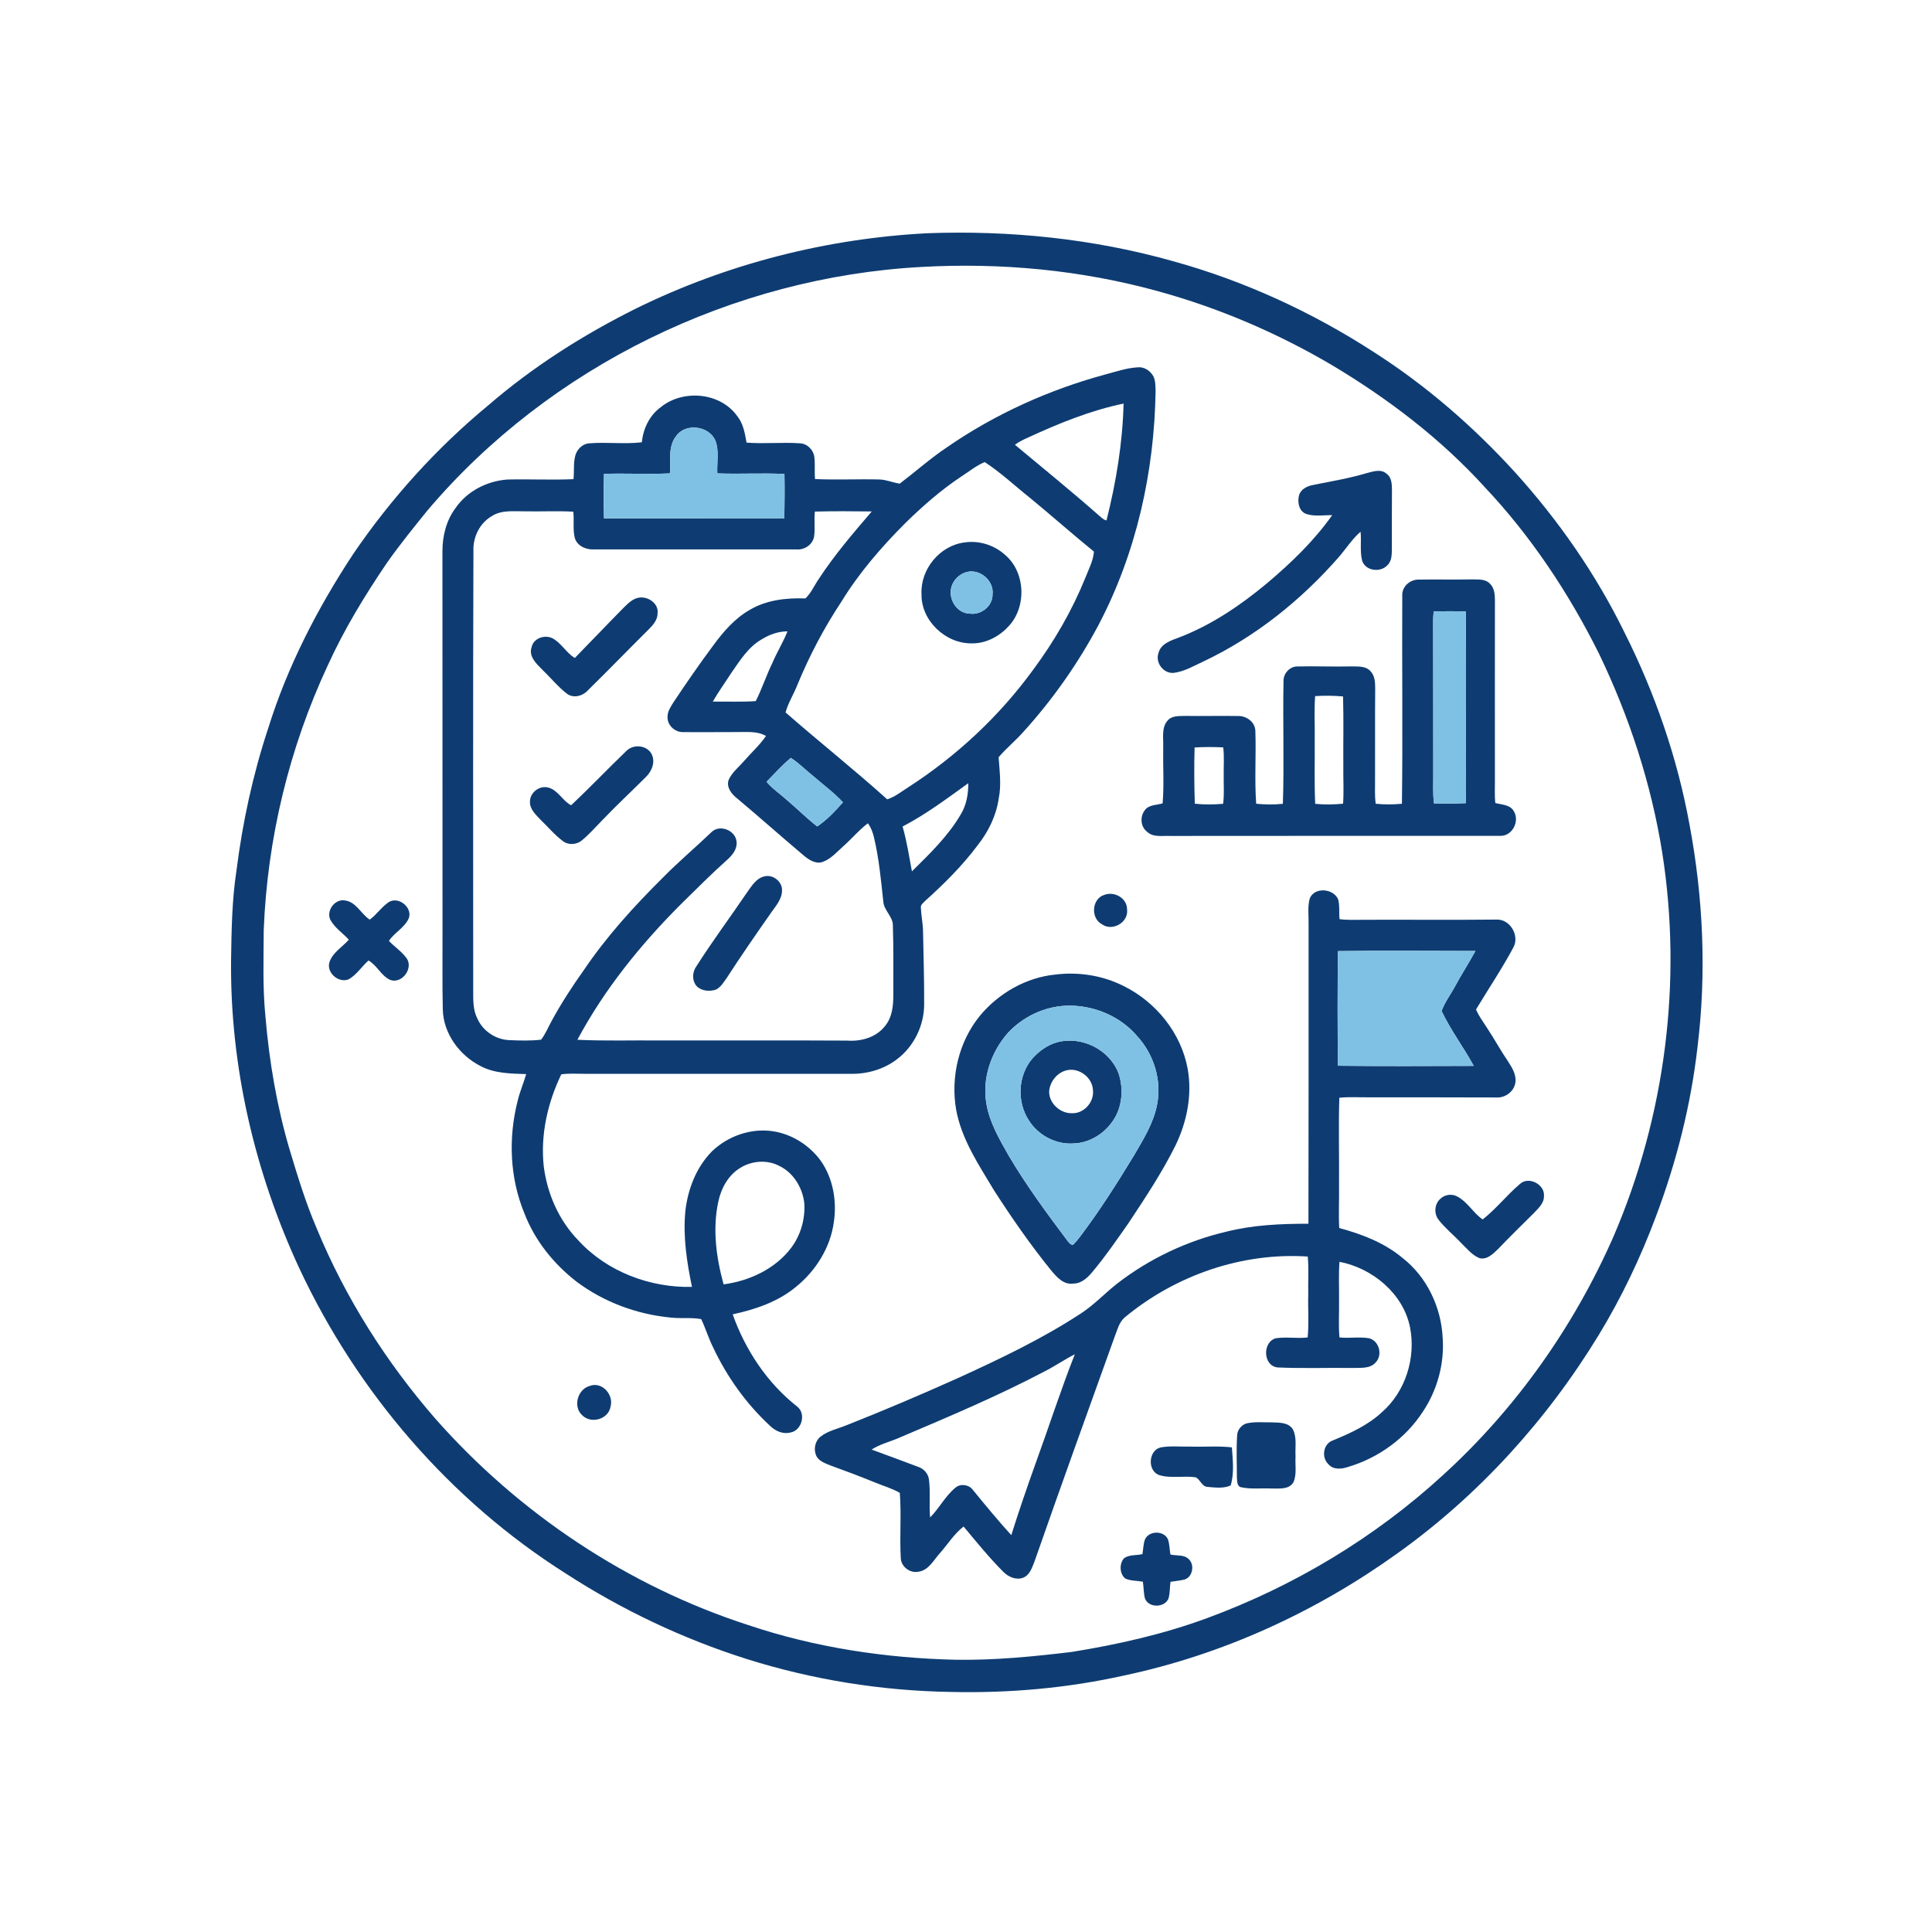 <?xml version="1.0" encoding="UTF-8" ?>
<!DOCTYPE svg PUBLIC "-//W3C//DTD SVG 1.1//EN" "http://www.w3.org/Graphics/SVG/1.1/DTD/svg11.dtd">
<svg width="1024pt" height="1024pt" viewBox="0 0 1024 1024" version="1.1" xmlns="http://www.w3.org/2000/svg">
<g id="#ffffffff">
</g>
<g id="#0e3c72ff">
<path fill="#0e3c72" opacity="1.00" d=" M 491.46 123.62 C 535.24 122.01 579.38 126.51 621.59 138.39 C 659.38 148.82 695.42 165.38 728.29 186.70 C 755.87 204.34 780.79 225.98 802.84 250.14 C 825.92 275.64 845.78 304.14 860.93 335.05 C 877.07 367.18 888.99 401.46 895.44 436.86 C 902.76 475.72 904.55 515.71 899.71 554.99 C 896.22 585.67 888.57 615.83 877.70 644.71 C 869.56 666.49 859.53 687.56 847.45 707.44 C 819.92 752.65 783.61 792.70 740.45 823.46 C 697.28 854.43 647.94 877.00 595.91 888.03 C 565.78 894.76 534.82 897.48 503.98 896.77 C 467.29 896.18 430.67 890.32 395.67 879.28 C 361.93 868.58 329.67 853.30 299.97 834.05 C 238.56 795.25 189.40 738.01 158.68 672.32 C 135.04 621.35 121.91 565.27 122.47 508.99 C 122.71 493.02 122.93 476.97 125.37 461.14 C 128.59 435.69 134.06 410.49 142.11 386.12 C 152.37 353.13 168.39 322.15 187.37 293.38 C 207.40 264.05 231.44 237.41 258.83 214.79 C 282.59 194.27 309.31 177.34 337.39 163.38 C 385.34 139.84 438.13 126.39 491.46 123.62 M 488.42 141.49 C 388.60 146.88 291.31 194.13 226.58 270.53 C 219.24 279.59 211.90 288.65 205.18 298.18 C 193.38 315.56 182.41 333.57 173.71 352.71 C 153.23 396.61 141.66 444.64 139.78 493.02 C 139.71 508.34 139.16 523.71 140.71 538.98 C 142.72 562.80 146.77 586.50 153.54 609.44 C 157.78 623.52 162.07 637.62 167.89 651.14 C 183.10 687.97 204.73 722.04 230.87 752.08 C 275.20 802.26 332.88 840.73 396.66 861.34 C 432.17 873.28 469.60 878.90 506.99 879.71 C 527.37 879.99 547.70 878.01 567.92 875.58 C 592.29 871.65 616.50 866.21 639.70 857.67 C 685.75 840.73 728.66 815.00 764.83 781.81 C 803.46 746.64 834.24 703.07 855.24 655.27 C 882.54 591.68 891.79 520.35 881.02 451.94 C 875.19 415.34 863.53 379.77 847.47 346.40 C 831.50 314.35 811.46 284.18 786.86 258.10 C 763.62 232.55 735.88 211.43 706.31 193.73 C 677.34 176.62 646.12 163.22 613.66 154.32 C 573.00 143.10 530.50 139.13 488.42 141.49 Z" />
<path fill="#0e3c72" opacity="1.00" d=" M 585.59 198.54 C 591.35 197.04 597.04 195.02 603.03 194.69 C 606.53 194.31 609.81 196.62 611.40 199.61 C 612.44 201.92 612.41 204.52 612.49 207.00 C 611.88 249.97 602.29 293.12 582.23 331.28 C 571.31 351.79 557.82 370.96 542.18 388.16 C 538.09 392.77 533.24 396.65 529.29 401.37 C 529.78 408.61 530.82 415.91 529.36 423.13 C 528.04 432.33 523.86 440.87 518.10 448.10 C 510.04 458.89 500.45 468.41 490.46 477.39 C 489.52 478.46 487.90 479.43 488.07 481.05 C 488.27 485.39 489.21 489.67 489.24 494.03 C 489.47 506.71 489.89 519.38 489.82 532.06 C 489.90 543.35 484.48 554.61 475.43 561.41 C 468.51 566.74 459.68 569.30 450.99 569.15 C 403.99 569.17 357.00 569.17 310.00 569.14 C 305.83 569.18 301.63 568.81 297.49 569.43 C 290.27 584.42 286.40 601.43 288.19 618.09 C 290.02 632.67 296.24 646.89 306.56 657.47 C 321.70 674.00 344.54 682.61 366.75 682.08 C 364.03 668.92 361.95 655.44 363.25 641.97 C 364.53 630.34 369.01 618.73 377.29 610.29 C 385.72 602.15 397.94 597.83 409.61 599.57 C 419.68 601.09 428.92 606.94 434.94 615.12 C 441.60 624.53 443.64 636.64 441.93 647.91 C 440.07 661.30 432.41 673.50 422.00 681.96 C 412.43 689.96 400.35 694.03 388.34 696.63 C 395.05 715.53 406.64 733.05 422.51 745.50 C 427.42 749.25 424.97 758.26 418.94 759.26 C 415.00 760.29 411.03 758.51 408.22 755.80 C 395.50 744.06 385.26 729.70 377.92 714.05 C 375.50 709.22 373.97 704.02 371.65 699.15 C 366.37 698.19 360.97 698.95 355.65 698.36 C 337.67 696.67 320.09 690.18 305.61 679.33 C 293.45 669.91 283.44 657.47 277.92 643.04 C 270.15 624.26 269.36 602.99 274.39 583.40 C 275.52 578.58 277.53 574.04 278.90 569.30 C 270.78 569.02 262.30 568.99 254.91 565.15 C 243.64 559.50 234.97 547.86 234.69 535.00 C 234.37 521.00 234.59 507.00 234.54 493.00 C 234.51 426.01 234.54 359.01 234.50 292.01 C 234.53 284.03 236.53 275.86 241.37 269.38 C 247.52 260.34 258.14 254.92 268.93 254.16 C 280.61 253.86 292.30 254.50 303.96 253.96 C 304.42 249.68 303.78 245.25 305.03 241.07 C 306.04 238.01 308.72 235.33 312.03 234.99 C 321.39 234.18 330.84 235.54 340.17 234.42 C 340.92 227.27 344.13 220.36 349.98 215.99 C 361.74 206.26 381.51 207.79 390.64 220.39 C 393.94 224.41 394.82 229.63 395.68 234.59 C 405.09 235.35 414.56 234.29 423.98 234.96 C 427.84 235.14 431.13 238.39 431.61 242.18 C 432.11 246.07 431.61 250.01 431.99 253.91 C 443.34 254.43 454.71 253.84 466.07 254.13 C 469.78 254.24 473.23 255.79 476.88 256.34 C 485.28 249.96 493.19 242.89 501.99 237.01 C 527.37 219.49 555.87 206.64 585.59 198.54 M 544.94 231.89 C 542.50 232.96 540.09 234.15 537.92 235.72 C 552.87 248.21 568.02 260.47 582.63 273.36 C 583.81 274.29 584.90 275.56 586.47 275.83 C 591.56 255.57 595.01 234.81 595.52 213.90 C 577.94 217.56 561.20 224.39 544.94 231.89 M 358.26 231.29 C 353.88 236.91 355.69 244.37 355.07 250.92 C 343.43 251.42 331.76 250.80 320.13 251.14 C 319.93 259.01 319.90 266.91 320.14 274.78 C 352.00 274.69 383.87 274.75 415.72 274.69 C 415.84 266.87 415.92 259.03 415.77 251.22 C 403.92 250.62 392.04 251.37 380.19 250.90 C 379.89 245.18 381.26 239.20 379.23 233.69 C 375.94 225.63 363.18 223.94 358.26 231.29 M 509.57 252.52 C 498.89 259.62 489.20 268.09 480.04 277.05 C 467.30 289.80 455.36 303.53 445.93 318.96 C 436.78 332.74 429.07 347.44 422.74 362.72 C 420.81 367.77 417.79 372.38 416.36 377.60 C 434.13 393.16 452.69 407.86 470.24 423.66 C 474.35 422.36 477.75 419.57 481.35 417.30 C 507.03 400.71 529.80 379.52 547.76 354.75 C 558.85 339.79 568.25 323.54 575.25 306.27 C 577.02 301.74 579.41 297.29 579.82 292.37 C 568.40 283.09 557.40 273.31 546.02 263.97 C 538.00 257.61 530.50 250.51 521.92 244.91 C 517.42 246.78 513.64 249.91 509.57 252.52 M 260.63 273.58 C 254.23 277.28 250.64 284.67 250.93 291.97 C 250.66 369.64 250.80 447.32 250.81 525.00 C 250.82 530.04 250.65 535.37 253.07 539.98 C 256.02 546.53 262.81 551.05 269.99 551.29 C 275.58 551.53 281.22 551.70 286.79 551.06 C 289.23 547.89 290.69 544.13 292.63 540.66 C 297.62 531.55 303.27 522.83 309.30 514.38 C 321.36 496.47 335.96 480.43 351.25 465.24 C 359.51 456.82 368.57 449.24 377.07 441.07 C 381.42 436.72 389.77 440.04 390.38 446.02 C 390.89 449.87 388.27 453.15 385.58 455.57 C 377.14 463.11 369.15 471.14 361.07 479.08 C 339.64 500.48 320.35 524.32 306.03 551.10 C 320.67 551.81 335.35 551.30 350.00 551.47 C 383.00 551.51 416.00 551.36 449.00 551.54 C 456.30 552.07 464.24 549.93 468.93 543.99 C 472.96 539.31 473.51 532.90 473.48 526.98 C 473.44 514.97 473.64 502.95 473.25 490.95 C 473.53 485.89 468.51 482.75 468.17 477.85 C 466.94 466.43 465.88 454.94 463.21 443.75 C 462.57 441.12 461.65 438.53 459.99 436.37 C 455.32 439.86 451.60 444.41 447.25 448.27 C 443.68 451.41 440.45 455.34 435.82 456.92 C 432.00 458.04 428.55 455.57 425.78 453.25 C 413.83 443.21 402.20 432.79 390.23 422.79 C 387.49 420.57 384.89 417.03 386.21 413.34 C 387.97 409.34 391.56 406.62 394.34 403.37 C 398.21 398.92 402.65 394.96 405.99 390.07 C 401.12 387.28 395.35 388.10 389.99 388.01 C 380.64 387.98 371.29 388.14 361.95 388.02 C 357.67 388.13 353.61 384.33 353.81 379.98 C 353.76 377.00 355.56 374.47 357.07 372.05 C 363.84 361.89 370.78 351.85 378.07 342.05 C 383.39 334.82 389.41 327.81 397.30 323.29 C 406.17 317.98 416.76 316.82 426.90 317.18 C 429.92 314.30 431.56 310.35 433.90 306.95 C 442.22 294.20 452.17 282.62 462.05 271.08 C 452.00 270.96 441.94 270.88 431.89 271.14 C 431.40 275.62 432.15 280.16 431.45 284.62 C 430.57 288.82 426.25 291.61 422.06 291.20 C 386.36 291.16 350.65 291.18 314.95 291.19 C 310.81 291.46 306.11 289.54 304.72 285.35 C 303.47 280.74 304.43 275.90 303.84 271.20 C 295.24 270.72 286.61 271.20 278.00 271.01 C 272.17 271.07 265.78 270.20 260.63 273.58 M 403.80 338.82 C 396.64 342.87 392.21 350.06 387.64 356.62 C 384.37 361.71 380.81 366.61 377.80 371.86 C 385.38 371.77 392.99 372.12 400.56 371.60 C 403.90 365.03 406.15 357.97 409.39 351.35 C 411.80 345.65 415.10 340.38 417.39 334.63 C 412.54 334.63 407.88 336.29 403.80 338.82 M 406.30 414.35 C 409.36 418.08 413.47 420.73 417.01 423.97 C 422.47 428.55 427.50 433.66 433.14 438.03 C 438.33 434.56 442.65 429.89 446.78 425.24 C 442.12 420.21 436.57 416.13 431.40 411.65 C 427.26 408.38 423.58 404.53 419.11 401.68 C 414.56 405.60 410.47 410.04 406.30 414.35 M 478.39 438.08 C 480.63 445.87 481.85 453.87 483.34 461.83 C 492.67 452.63 502.27 443.37 509.01 432.02 C 512.17 426.98 513.27 421.00 513.20 415.13 C 501.91 423.24 490.75 431.64 478.39 438.08 M 392.09 619.17 C 385.93 623.00 382.26 629.80 380.75 636.74 C 377.56 651.33 379.61 666.49 383.52 680.73 C 397.17 678.96 410.91 672.54 419.35 661.36 C 424.35 654.72 426.78 646.23 426.32 637.95 C 425.47 629.71 420.65 621.60 413.03 617.95 C 406.48 614.51 398.25 615.21 392.09 619.17 Z" />
<path fill="#0e3c72" opacity="1.00" d=" M 723.95 250.88 C 727.48 250.01 731.78 248.29 734.92 251.09 C 737.73 253.08 737.73 256.84 737.77 259.94 C 737.74 269.98 737.64 280.01 737.72 290.04 C 737.63 293.25 737.96 297.01 735.46 299.46 C 731.81 303.66 723.63 302.71 721.94 297.09 C 720.72 292.10 721.64 286.89 721.13 281.82 C 716.57 285.78 713.36 290.95 709.42 295.46 C 689.57 318.10 665.58 337.35 638.34 350.35 C 633.04 352.75 627.87 355.95 621.99 356.65 C 616.63 357.04 612.26 351.26 614.00 346.18 C 615.24 341.12 620.66 339.47 624.95 337.86 C 642.00 331.32 657.36 320.94 671.34 309.30 C 684.16 298.52 696.40 286.77 706.09 273.05 C 701.59 272.97 696.93 273.84 692.55 272.47 C 688.46 271.21 687.52 266.09 688.54 262.45 C 689.52 259.19 692.92 257.60 696.03 257.03 C 705.37 255.12 714.81 253.62 723.95 250.88 Z" />
<path fill="#0e3c72" opacity="1.00" d=" M 511.38 287.48 C 519.04 286.36 527.11 288.97 532.81 294.18 C 543.68 303.48 544.22 322.09 534.28 332.25 C 529.34 337.51 522.32 341.15 515.00 341.00 C 501.19 341.19 488.19 328.98 488.42 314.98 C 487.75 301.70 498.13 289.06 511.38 287.48 M 511.39 303.50 C 508.49 304.56 506.05 306.86 504.78 309.68 C 501.80 316.24 506.53 325.12 514.02 325.23 C 520.02 326.10 526.21 321.19 526.07 314.99 C 526.92 307.36 518.63 300.78 511.39 303.50 Z" />
<path fill="#0e3c72" opacity="1.00" d=" M 743.23 315.03 C 743.38 310.57 747.59 307.08 751.95 307.20 C 761.30 307.02 770.66 307.31 780.02 307.09 C 783.27 307.20 787.18 306.71 789.66 309.32 C 792.00 311.54 792.33 314.93 792.34 317.98 C 792.28 349.99 792.33 382.00 792.33 414.00 C 792.34 417.86 792.14 421.74 792.52 425.59 C 795.87 426.57 800.20 426.37 802.24 429.76 C 805.70 435.10 801.63 443.30 795.06 443.02 C 736.71 443.08 678.36 442.96 620.01 443.07 C 616.01 442.90 611.31 443.91 608.07 440.94 C 604.57 438.37 604.12 433.05 606.62 429.64 C 608.68 426.44 612.98 426.81 616.22 425.79 C 617.02 415.89 616.36 405.92 616.51 396.00 C 616.74 391.31 615.44 385.75 618.87 381.89 C 621.10 379.25 624.88 379.57 628.00 379.45 C 637.34 379.60 646.68 379.34 656.02 379.50 C 660.46 379.27 665.17 382.58 665.36 387.24 C 665.82 400.15 664.88 413.11 665.80 426.00 C 670.49 426.46 675.25 426.52 679.95 426.04 C 680.67 404.40 679.87 382.70 680.29 361.04 C 680.16 356.89 683.71 353.03 687.94 353.23 C 697.30 353.01 706.66 353.43 716.02 353.21 C 719.51 353.31 723.71 352.81 726.32 355.67 C 728.75 358.09 728.87 361.74 728.88 364.95 C 728.73 381.30 728.88 397.65 728.80 414.00 C 728.78 418.00 728.63 422.01 729.12 425.99 C 733.74 426.49 738.42 426.44 743.05 426.01 C 743.53 389.04 743.04 352.01 743.23 315.03 M 759.88 324.10 C 759.72 325.72 759.60 327.35 759.60 328.98 C 759.70 355.99 759.61 382.99 759.67 410.00 C 759.73 415.27 759.37 420.56 760.03 425.81 C 765.63 425.98 771.24 425.90 776.84 425.70 C 777.19 418.81 776.91 411.90 777.00 405.00 C 776.92 378.04 777.17 351.08 776.87 324.12 C 771.21 323.90 765.54 323.93 759.88 324.10 M 697.05 368.95 C 696.46 376.62 696.97 384.32 696.83 392.00 C 696.94 403.35 696.55 414.71 697.09 426.05 C 701.99 426.52 706.95 426.47 711.85 425.97 C 712.34 419.32 711.88 412.65 711.99 406.00 C 711.89 393.71 712.21 381.41 711.84 369.13 C 706.92 368.70 701.97 368.63 697.05 368.95 M 633.16 396.18 C 632.87 406.10 632.97 416.05 633.27 425.97 C 638.24 426.53 643.28 426.46 648.27 426.04 C 648.94 421.05 648.51 416.01 648.59 411.00 C 648.51 406.04 648.95 401.05 648.33 396.12 C 643.27 395.91 638.20 395.85 633.16 396.18 Z" />
<path fill="#0e3c72" opacity="1.00" d=" M 330.82 321.82 C 333.12 319.58 335.64 317.09 339.00 316.72 C 343.67 316.15 349.11 319.90 348.54 324.99 C 348.59 328.56 346.09 331.34 343.71 333.70 C 333.01 344.34 322.49 355.18 311.73 365.76 C 308.94 368.90 303.96 370.35 300.39 367.62 C 295.55 363.83 291.68 358.98 287.24 354.76 C 284.19 351.69 280.13 347.89 281.75 343.09 C 282.69 338.32 288.53 336.30 292.65 338.21 C 297.50 340.68 300.04 346.00 304.67 348.74 C 313.43 339.81 322.02 330.71 330.82 321.82 Z" />
<path fill="#0e3c72" opacity="1.00" d=" M 331.98 398.02 C 335.67 394.27 342.77 394.86 345.33 399.60 C 347.59 403.93 345.40 408.98 342.08 412.08 C 334.40 419.73 326.47 427.13 318.98 434.98 C 315.51 438.48 312.27 442.25 308.45 445.38 C 305.66 447.80 301.16 448.06 298.24 445.72 C 293.89 442.47 290.42 438.24 286.52 434.50 C 284.03 431.82 280.79 428.98 280.89 425.00 C 280.78 420.12 285.88 416.16 290.59 417.42 C 295.83 418.78 298.12 424.46 302.72 426.81 C 312.67 417.42 322.13 407.50 331.98 398.02 Z" />
<path fill="#0e3c72" opacity="1.00" d=" M 405.45 464.43 C 409.87 463.47 414.74 467.41 414.48 472.01 C 414.47 476.61 411.18 480.16 408.72 483.72 C 400.73 495.11 392.81 506.56 385.25 518.24 C 383.62 520.52 382.11 523.13 379.56 524.48 C 376.19 525.63 371.92 525.34 369.29 522.73 C 366.68 519.78 366.85 515.24 369.11 512.14 C 377.47 498.98 386.80 486.48 395.55 473.58 C 398.18 469.98 400.67 465.36 405.45 464.43 Z" />
<path fill="#0e3c72" opacity="1.00" d=" M 694.15 476.32 C 696.59 469.96 706.71 470.84 709.24 476.66 C 710.16 480.07 709.61 483.67 710.00 487.17 C 714.30 487.76 718.66 487.49 723.00 487.50 C 746.34 487.41 769.68 487.64 793.02 487.40 C 800.27 486.96 805.55 495.79 802.15 502.11 C 796.11 513.41 788.93 524.07 782.33 535.03 C 783.70 538.33 785.83 541.22 787.77 544.21 C 791.80 550.23 795.24 556.63 799.33 562.63 C 801.50 565.98 803.86 569.76 803.16 573.94 C 802.38 578.66 797.71 582.01 793.02 581.68 C 770.68 581.58 748.34 581.62 726.00 581.60 C 720.62 581.66 715.23 581.29 709.88 581.82 C 709.38 597.20 709.86 612.61 709.72 628.00 C 709.86 635.62 709.41 643.25 709.82 650.87 C 721.79 654.11 733.69 658.65 743.32 666.70 C 756.24 676.71 763.83 692.79 764.65 708.99 C 765.63 722.74 761.82 736.75 754.16 748.20 C 745.02 762.32 730.55 772.78 714.46 777.52 C 711.00 778.72 706.58 779.10 704.00 775.97 C 700.28 772.37 701.34 765.24 706.40 763.47 C 715.70 759.65 725.05 755.38 732.50 748.45 C 744.95 737.53 750.51 719.73 747.36 703.57 C 743.78 685.62 727.46 672.17 709.95 668.78 C 709.42 675.84 709.82 682.92 709.73 690.00 C 709.83 696.29 709.36 702.60 709.95 708.87 C 715.18 709.42 720.49 708.42 725.69 709.31 C 731.05 710.72 732.96 718.23 729.10 722.16 C 726.07 725.59 721.10 724.89 717.01 725.06 C 703.72 724.86 690.40 725.39 677.14 724.77 C 669.32 723.93 669.03 711.16 676.30 709.29 C 681.86 708.47 687.51 709.55 693.09 708.87 C 693.83 701.27 693.18 693.61 693.40 685.99 C 693.23 679.33 693.76 672.64 693.14 666.00 C 658.24 663.68 623.02 675.97 596.18 698.21 C 593.05 700.86 592.19 705.06 590.71 708.70 C 576.53 748.24 562.22 787.73 548.39 827.40 C 547.07 830.72 545.89 834.83 542.22 836.25 C 538.53 837.60 534.49 835.81 531.86 833.18 C 524.29 825.62 517.57 817.29 510.73 809.09 C 505.73 812.94 502.36 818.48 498.20 823.17 C 494.87 826.81 492.29 832.22 486.92 833.02 C 482.42 834.03 477.59 830.44 477.43 825.80 C 476.78 814.30 477.80 802.73 476.92 791.25 C 472.67 788.80 467.91 787.49 463.41 785.61 C 455.76 782.50 448.03 779.56 440.26 776.76 C 437.58 775.66 434.50 774.68 432.90 772.09 C 430.96 768.55 431.89 763.60 435.21 761.21 C 439.14 758.27 444.06 757.26 448.54 755.45 C 468.41 747.61 488.06 739.23 507.55 730.49 C 529.99 720.25 552.38 709.63 573.04 696.06 C 580.01 691.50 585.70 685.35 592.23 680.23 C 609.21 667.14 629.03 657.72 649.91 652.83 C 664.14 649.22 678.88 648.61 693.50 648.60 C 693.61 595.73 693.59 542.86 693.58 490.00 C 693.70 485.44 692.97 480.77 694.15 476.32 M 709.14 504.10 C 708.91 524.35 708.90 544.61 709.15 564.86 C 733.13 565.14 757.13 565.00 781.11 564.93 C 775.74 555.07 768.89 546.02 764.07 535.87 C 765.70 531.25 768.76 527.33 771.06 523.04 C 774.51 516.59 778.52 510.46 782.01 504.04 C 757.72 504.02 733.42 503.77 709.14 504.10 M 553.73 726.83 C 529.02 739.84 503.27 750.70 477.59 761.62 C 472.44 763.99 466.76 765.21 461.97 768.30 C 470.19 771.31 478.40 774.35 486.60 777.44 C 489.67 778.43 492.08 781.13 492.40 784.40 C 493.20 790.99 492.38 797.66 492.97 804.27 C 497.89 799.38 501.01 792.88 506.45 788.46 C 509.08 786.25 513.40 786.81 515.50 789.50 C 522.18 797.68 528.90 805.85 536.01 813.66 C 539.99 800.96 544.32 788.38 548.81 775.85 C 555.86 756.53 562.13 736.92 569.68 717.79 C 564.23 720.56 559.19 724.06 553.73 726.83 Z" />
<path fill="#0e3c72" opacity="1.00" d=" M 585.33 474.29 C 590.70 472.28 597.39 476.01 597.37 482.02 C 598.27 488.86 589.63 493.85 584.07 489.90 C 577.95 486.69 578.62 476.35 585.33 474.29 Z" />
<path fill="#0e3c72" opacity="1.00" d=" M 175.16 487.64 C 172.67 482.79 177.49 476.21 182.90 477.27 C 188.80 478.05 191.33 484.42 195.97 487.42 C 199.72 484.68 202.29 480.62 206.16 478.06 C 211.33 475.02 218.68 480.94 216.69 486.64 C 214.50 491.70 209.10 494.21 206.14 498.69 C 209.24 502.00 213.23 504.48 215.78 508.29 C 218.97 513.71 212.81 521.68 206.72 519.34 C 201.96 517.10 199.84 511.66 195.32 509.08 C 191.69 512.28 189.06 516.65 184.77 519.07 C 179.35 521.25 172.69 515.34 174.70 509.72 C 176.52 504.68 181.50 501.93 184.89 498.05 C 181.69 494.55 177.51 491.86 175.16 487.64 Z" />
<path fill="#0e3c72" opacity="1.00" d=" M 559.39 516.53 C 571.64 515.02 584.34 516.98 595.40 522.54 C 612.63 530.98 626.06 547.51 629.49 566.53 C 631.98 580.29 629.09 594.58 623.07 607.06 C 615.93 621.43 607.04 634.84 598.18 648.19 C 592.05 656.97 585.96 665.82 579.08 674.05 C 576.52 677.13 573.30 680.28 569.00 680.31 C 563.70 681.17 559.92 676.72 556.92 673.08 C 546.08 659.70 536.26 645.51 526.93 631.04 C 518.81 617.47 509.60 603.87 506.75 588.02 C 503.80 570.72 508.19 552.08 519.35 538.41 C 529.28 526.42 543.80 518.07 559.39 516.53 M 534.31 547.36 C 525.29 557.49 520.41 571.69 522.85 585.18 C 524.54 595.07 529.71 603.80 534.57 612.41 C 543.97 628.35 554.97 643.26 566.08 658.04 C 566.73 658.89 567.51 659.73 568.67 659.84 C 570.03 658.47 571.30 657.01 572.45 655.46 C 582.75 641.83 591.92 627.39 600.80 612.80 C 605.88 604.10 611.44 595.32 613.32 585.26 C 615.78 572.47 611.54 558.79 602.77 549.24 C 593.57 538.35 579.10 532.49 564.94 533.05 C 553.37 533.58 542.19 538.91 534.31 547.36 Z" />
<path fill="#0e3c72" opacity="1.00" d=" M 560.36 552.40 C 573.39 548.94 588.26 556.35 592.93 569.09 C 595.67 577.45 594.78 587.31 589.54 594.55 C 584.87 601.15 577.22 605.81 569.05 606.05 C 559.64 606.76 550.17 601.68 545.24 593.72 C 538.87 583.95 539.52 570.01 547.13 561.10 C 550.67 557.13 555.17 553.81 560.36 552.40 M 564.40 567.55 C 560.16 568.94 557.03 572.89 556.21 577.22 C 555.09 583.88 561.46 590.16 567.99 590.02 C 574.34 590.41 579.94 584.25 579.30 577.99 C 579.13 570.82 571.23 565.16 564.40 567.55 Z" />
<path fill="#0e3c72" opacity="1.00" d=" M 805.54 627.58 C 810.15 623.19 818.98 627.79 818.32 634.01 C 818.41 637.80 815.31 640.43 812.96 642.98 C 806.62 649.29 800.19 655.52 794.02 662.01 C 791.40 664.51 788.20 667.81 784.22 666.87 C 780.15 665.25 777.39 661.63 774.31 658.69 C 770.46 654.56 765.97 651.03 762.52 646.55 C 759.91 643.32 760.25 638.12 763.42 635.40 C 765.82 633.01 769.78 632.58 772.67 634.32 C 777.97 637.26 780.90 642.94 785.85 646.33 C 793.00 640.73 798.63 633.45 805.54 627.58 Z" />
<path fill="#0e3c72" opacity="1.00" d=" M 312.49 734.60 C 319.05 732.02 325.44 739.24 323.59 745.59 C 322.48 752.19 313.46 754.82 308.74 750.26 C 303.52 745.81 306.02 736.41 312.49 734.60 Z" />
<path fill="#0e3c72" opacity="1.00" d=" M 660.42 754.50 C 664.85 753.40 669.49 753.94 674.01 753.88 C 677.95 754.03 683.01 753.78 685.31 757.70 C 687.49 762.11 686.37 767.26 686.66 772.00 C 686.39 776.50 687.40 781.34 685.57 785.60 C 683.21 789.65 677.95 788.87 673.99 788.95 C 668.57 788.64 663.04 789.45 657.71 788.25 C 655.45 787.64 655.79 784.82 655.58 783.02 C 655.58 775.68 655.21 768.32 655.71 760.99 C 655.72 758.08 657.74 755.50 660.42 754.50 Z" />
<path fill="#0e3c72" opacity="1.00" d=" M 614.25 781.78 C 608.02 779.41 608.70 768.67 615.19 767.16 C 620.40 766.21 625.73 766.85 630.99 766.73 C 638.30 766.96 645.64 766.30 652.92 767.13 C 653.38 773.78 654.25 780.85 652.28 787.31 C 648.49 789.05 644.06 788.42 640.04 788.09 C 636.94 787.94 636.22 784.15 633.75 783.01 C 627.30 782.03 620.54 783.78 614.25 781.78 Z" />
<path fill="#0e3c72" opacity="1.00" d=" M 606.86 815.90 C 609.04 811.16 616.96 811.13 619.06 815.93 C 619.91 818.51 619.89 821.27 620.36 823.94 C 623.67 824.72 627.90 823.77 630.34 826.68 C 633.36 829.87 631.89 836.37 627.39 837.29 C 625.08 837.82 622.71 837.99 620.39 838.40 C 619.96 841.37 620.19 844.47 619.28 847.37 C 617.13 852.25 608.72 852.30 606.83 847.16 C 606.11 844.27 606.21 841.26 605.74 838.33 C 602.64 837.75 599.32 837.98 596.42 836.65 C 593.31 834.16 593.17 828.64 595.86 825.81 C 598.67 823.92 602.32 824.47 605.51 823.73 C 605.97 821.12 605.96 818.40 606.86 815.90 Z" />
</g>
<g id="#7fc1e4ff">
<path fill="#7fc1e4" opacity="1.00" d=" M 358.26 231.29 C 363.18 223.94 375.94 225.63 379.23 233.69 C 381.26 239.20 379.89 245.18 380.19 250.90 C 392.04 251.37 403.92 250.62 415.77 251.22 C 415.92 259.03 415.84 266.87 415.72 274.69 C 383.87 274.75 352.00 274.69 320.14 274.78 C 319.90 266.91 319.93 259.01 320.13 251.14 C 331.76 250.80 343.43 251.42 355.07 250.92 C 355.69 244.37 353.88 236.91 358.26 231.29 Z" />
<path fill="#7fc1e4" opacity="1.00" d=" M 511.39 303.50 C 518.63 300.78 526.92 307.36 526.07 314.99 C 526.21 321.19 520.02 326.10 514.02 325.23 C 506.53 325.12 501.80 316.24 504.78 309.68 C 506.05 306.86 508.49 304.56 511.39 303.50 Z" />
<path fill="#7fc1e4" opacity="1.00" d=" M 759.88 324.10 C 765.54 323.93 771.21 323.90 776.87 324.12 C 777.17 351.08 776.92 378.04 777.00 405.00 C 776.91 411.90 777.19 418.81 776.84 425.70 C 771.24 425.90 765.63 425.98 760.03 425.81 C 759.37 420.56 759.73 415.27 759.67 410.00 C 759.61 382.99 759.70 355.99 759.60 328.98 C 759.60 327.35 759.72 325.72 759.88 324.10 Z" />
<path fill="#7fc1e4" opacity="1.00" d=" M 406.30 414.35 C 410.47 410.04 414.56 405.60 419.11 401.68 C 423.58 404.53 427.26 408.38 431.40 411.65 C 436.57 416.13 442.12 420.21 446.78 425.24 C 442.65 429.89 438.33 434.56 433.14 438.03 C 427.50 433.66 422.47 428.55 417.01 423.97 C 413.47 420.73 409.36 418.08 406.30 414.35 Z" />
<path fill="#7fc1e4" opacity="1.00" d=" M 709.14 504.10 C 733.42 503.77 757.72 504.02 782.01 504.04 C 778.52 510.46 774.51 516.59 771.06 523.04 C 768.76 527.33 765.70 531.25 764.07 535.87 C 768.89 546.02 775.74 555.07 781.11 564.93 C 757.13 565.00 733.13 565.14 709.15 564.86 C 708.90 544.61 708.91 524.35 709.14 504.10 Z" />
<path fill="#7fc1e4" opacity="1.00" d=" M 534.31 547.36 C 542.19 538.91 553.37 533.58 564.94 533.05 C 579.10 532.49 593.57 538.35 602.77 549.24 C 611.54 558.79 615.78 572.47 613.32 585.26 C 611.44 595.32 605.88 604.10 600.80 612.80 C 591.92 627.39 582.75 641.83 572.45 655.46 C 571.30 657.01 570.03 658.47 568.67 659.84 C 567.51 659.73 566.73 658.89 566.08 658.04 C 554.97 643.26 543.97 628.35 534.57 612.41 C 529.71 603.80 524.54 595.07 522.85 585.18 C 520.41 571.69 525.29 557.49 534.31 547.36 M 560.36 552.40 C 555.17 553.81 550.67 557.13 547.13 561.10 C 539.52 570.01 538.87 583.95 545.24 593.72 C 550.17 601.68 559.64 606.76 569.05 606.05 C 577.22 605.81 584.87 601.15 589.54 594.55 C 594.78 587.31 595.67 577.45 592.93 569.09 C 588.26 556.35 573.39 548.94 560.36 552.40 Z" />
</g>
</svg>
